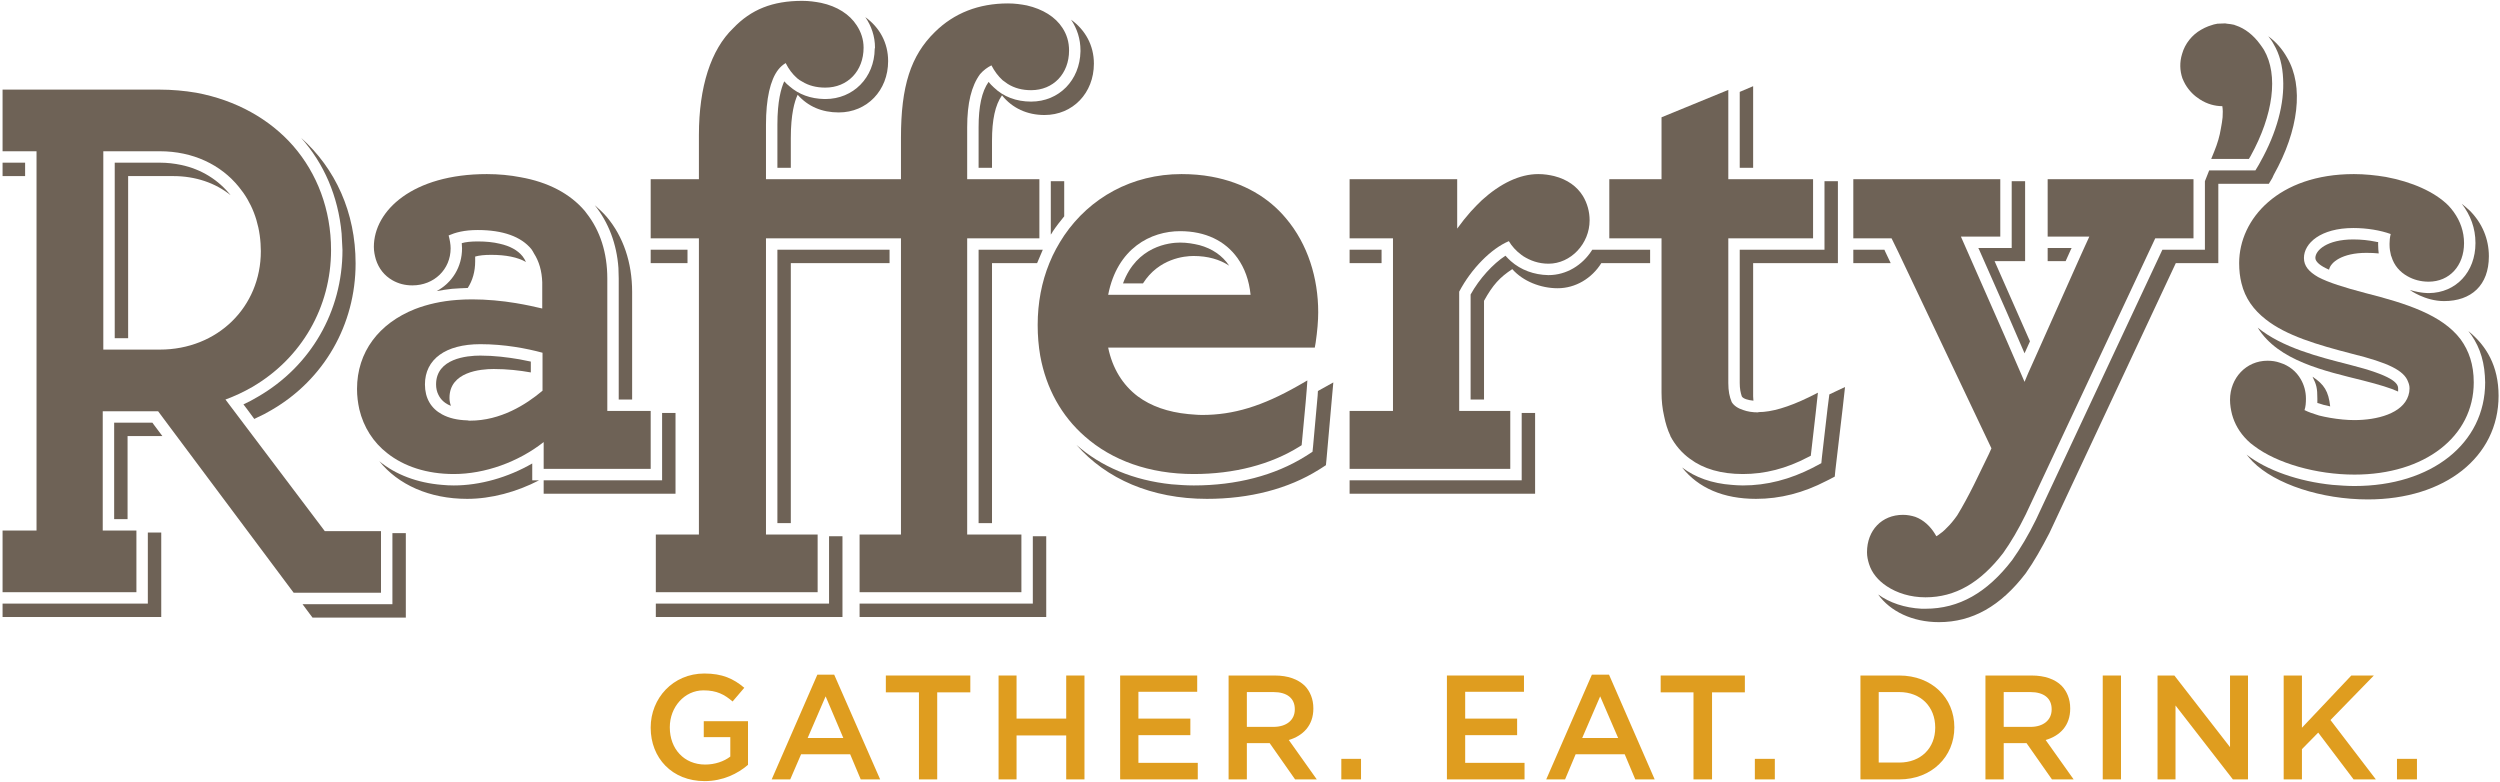<?xml version="1.0" encoding="UTF-8"?> <svg xmlns="http://www.w3.org/2000/svg" width="876" height="274" viewBox="0 0 876 274" fill="none"><path fill-rule="evenodd" clip-rule="evenodd" d="M228.001 144V164.3H190.501V154.9C181.601 161.9 169.901 166.1 159.001 166.1C149.501 166.1 141.501 163.4 135.701 158.8C130.801 155 127.401 149.7 125.901 143.4C125.401 141.1 125.101 138.8 125.101 136.3C125.101 123.3 132.801 113.3 145.401 108.3C149.801 106.6 154.701 105.5 160.101 105.1C161.834 104.967 163.601 104.9 165.401 104.9C170.501 104.9 175.901 105.4 180.701 106.2C184.301 106.8 187.501 107.5 190.001 108.1V99.6C190.001 99.4 190.001 99.1 190.001 98.9C189.867 94.967 188.901 91.6 187.101 88.8C186.801 88.3 186.601 87.8 186.201 87.3C182.601 82.9 176.201 80.6 167.401 80.6C162.601 80.6 159.501 81.5 157.201 82.5C157.601 84 157.901 85.6 157.901 87C157.901 94.4 152.101 100 144.501 100C141.901 100 139.601 99.4 137.501 98.2C134.701 96.6 132.701 94.1 131.701 90.9C131.301 89.5 131.001 88.1 131.001 86.5C131.001 73.8 144.601 61 170.601 61C174.801 61 178.801 61.4 182.401 62.1C192.001 63.8 199.701 67.8 204.901 73.9C205.101 74.2 205.301 74.4 205.501 74.7C210.301 80.8 212.801 88.6 212.801 97.6V144H228.001ZM154.901 145.2C157.301 146.5 160.201 147.2 163.801 147.3C164.101 147.4 164.401 147.4 164.701 147.4C175.401 147.4 184.301 141.8 190.101 136.9V123.6C184.601 122.1 176.801 120.6 168.301 120.6C156.101 120.6 148.901 125.9 148.901 134.7C148.901 139.5 151.001 143.1 154.901 145.2Z" fill="#6E6256"></path><path d="M343.6 187.3H338.9V83.5H364.2V67.5V63.5V62.8H347.6H343.6H338.9V44.6C338.9 36.1 340.4 30.1 343.4 26C344.6 24.6 346 23.6 347.4 22.9C348.467 24.966 349.767 26.7 351.3 28.1C351.9 28.567 352.5 29 353.1 29.4C355.5 30.9 358.2 31.6 361.3 31.6C369.1 31.6 374.6 25.8 374.6 17.7C374.6 14.7 373.8 12.1 372.3 9.8C369.8 5.9 365.4 3.2 359.8 1.9C357.7 1.5 355.6 1.2 353.2 1.2C342.9 1.2 334.3 4.6 327.6 11.2C319.1 19.5 315.7 30.2 315.7 48.2V62.8H277.1H273.1H268.4V43.7C268.4 34.6 269.9 28 272.7 24.4C273.433 23.466 274.3 22.7 275.3 22.1C276.367 24.233 277.7 26 279.3 27.4C279.833 27.866 280.433 28.267 281.1 28.6C283.367 30 286.067 30.7 289.2 30.7C297 30.7 302.6 24.9 302.6 16.7C302.6 13.8 301.7 11.2 300.2 8.9C297.7 5 293.3 2.2 287.7 1C285.6 0.6 283.5 0.3 281.1 0.3C270.7 0.3 263.2 3.3 256.9 9.9C249.1 17.4 244.9 30.4 244.9 47.3V62.8H228V83.5H228.7H232.7H244.9V88.2V92.2V187.3H229.8V207.5H230.5H234.5H286.5V191.9V187.9V187.3H277.1H273.1H268.4V83.5H315.7V88.2V92.2V187.3H301.2V207.5H301.9H305.9H357.9V191.9V187.9V187.3H347.6H343.6Z" fill="#6E6256"></path><path fill-rule="evenodd" clip-rule="evenodd" d="M450.601 76.5C458.301 85.6 461.901 97.5 461.901 109.4C461.901 112.4 461.601 116 461.001 120.1L460.701 121.8H388.301C389.801 129.1 393.401 134.9 398.701 138.9C403.301 142.3 409.201 144.4 416.401 145.1C417.901 145.2 419.501 145.4 421.201 145.4C432.301 145.4 442.301 142.3 454.801 135.2L458.101 133.3L457.901 136.2L457.501 141L456.101 156L455.301 156.5C445.201 162.8 432.401 166.1 418.301 166.1C402.701 166.1 389.601 161.3 380.101 152.9C372.001 145.8 366.601 136.2 364.501 124.7C363.901 121.233 363.601 117.633 363.601 113.9C363.601 106.1 365.001 98.8 367.701 92.2C369.101 88.7 370.901 85.5 372.901 82.5C381.901 69.3 396.601 61 414.001 61C417.701 61 421.201 61.3 424.501 61.9C435.901 64 444.601 69.3 450.601 76.5ZM438.201 103.3C437.701 98.2 436.101 93.9 433.601 90.4C429.301 84.4 422.401 81 413.501 81C403.301 81 391.501 86.9 388.301 103.3H438.201Z" fill="#6E6256"></path><path d="M554.6 68.6C552.6 65.4 549.3 62.9 544.6 61.7C542.9 61.3 541.1 61 539 61C532.5 61 525.7 64.3 519.3 70.1C517.967 71.367 516.634 72.733 515.3 74.2C513.7 76 512.2 77.9 510.6 80.1V67.5V63.5V62.8H472.9V83.5H473.6H477.6H488.1V88.2V92.2V144H472.9V164.3H473.6H477.6H529.2V148.7V144.7V144H520H516H511.3V102.2C515.5 94.2 522.5 87.1 528.7 84.5C529.7 86.2 531.2 87.9 533.1 89.3C533.367 89.5 533.6 89.667 533.8 89.8C536.2 91.3 539.1 92.4 542.6 92.4C550.4 92.4 557 85.4 557 77.2C557 74.2 556.2 71.2 554.6 68.6Z" fill="#6E6256"></path><path d="M616.2 144.4C616.134 144.4 616.1 144.433 616.1 144.5C614 144.5 612.3 144.2 610.9 143.7C609 143.1 607.6 142.2 606.8 140.9C606 139 605.6 137 605.6 134.2V83.5H635.3V67.5V63.5V62.8H614.3H610.3H605.6V38.1V33.8V31.5L582.2 41.1V62.8H563.9V73.4V83.5H564.6H565.5H568.6H582.2V88.2V92.2V137.6C582.2 140.4 582.5 143.2 583.1 145.8C583.6 148.3 584.3 150.6 585.3 152.7V152.8C587.034 156.067 589.334 158.733 592.2 160.8C596.9 164.3 603.1 166.1 610.7 166.1C618.4 166.1 625.9 164.2 633.5 160.2L634.5 159.7L636.2 144.9L636.7 140.3L637 137.6L633.8 139.2C626.6 142.7 620.7 144.4 616.2 144.4Z" fill="#6E6256"></path><path d="M717.5 82.9H718.2H722.2H732.1L730 87.5L728.2 91.5L712.9 125.8L710.7 130.7L709.4 133.8C706.7 127.4 700.6 113.5 687.1 82.9H700.9V67.5V63.5V62.8H649.4V83.5H650.1H654.1H662.8L665.1 88.2L697.8 157.1L696.9 159.1L691.7 169.8C689.7 173.8 687.7 177.5 685.8 180.6C684.534 182.4 683.3 183.866 682.1 185C681.1 186.1 680 186.9 679 187.6C678.8 187.7 678.7 187.8 678.5 187.9C678.3 187.566 678.1 187.233 677.9 186.9C676.4 184.5 674.1 182.2 671.1 181.1C669.8 180.7 668.4 180.4 666.8 180.4C659.4 180.4 654.2 185.8 654.2 193.5C654.2 195 654.5 196.3 654.9 197.6C655.9 200.8 658.1 203.4 661.1 205.4C664.7 207.8 669.4 209.3 674.7 209.3C685.1 209.3 693.9 204.2 701.9 193.8C704.6 190 707.2 185.6 709.8 180.3L755.2 83.5H768.6V67.5V63.5V62.8H717.5V82.9Z" fill="#6E6256"></path><path d="M862.2 118.9C855.7 110.3 843.1 106.3 828.9 102.7C821.3 100.7 815.9 99 812.3 97.1C809 95.2 807.3 93.2 807.3 90.4C807.3 85.2 813.2 79.9 824.6 79.9C829.4 79.9 834.1 80.7 837.7 82C837.4 83.2 837.3 84.4 837.3 85.3C837.3 85.5 837.3 85.7 837.3 85.8C837.3 87.1 837.5 88.3 837.8 89.5C837.867 89.7 837.934 89.867 838 90C838.9 93 840.9 95.3 843.6 96.8C845.7 98 848.2 98.7 851 98.7C858.3 98.7 863.4 93.1 863.4 85.2C863.4 81.2 862.1 77.5 859.8 74.3C859.2 73.5 858.6 72.7 857.9 72C853.1 67.2 845.1 63.7 836 62C832.4 61.4 828.6 61 824.8 61C798.4 61 784.6 76.7 784.6 92.2C784.6 94.733 784.867 97.067 785.4 99.2C786.7 104.6 789.7 108.6 793.9 111.9C801.1 117.6 811.9 120.8 824.3 124C836.8 127.1 842.4 129.8 843.8 133.8C844.1 134.5 844.3 135.2 844.3 136.1C844.3 136.967 844.167 137.8 843.9 138.6C841.9 144.9 832.9 147.2 825 147.2C823.6 147.2 822.234 147.133 820.9 147C817.8 146.7 815 146.2 812.6 145.6C810.6 145 808.9 144.4 807.5 143.7C807.9 142.5 808 141.2 808 139.7C808 137.1 807.3 134.8 806.2 132.9C804.6 130.1 802.1 128.1 798.9 127.1C797.5 126.6 796.1 126.4 794.5 126.4C787.1 126.4 781.4 132.4 781.4 140.1C781.4 141.9 781.7 143.6 782.1 145.2C783 148.5 784.7 151.5 787.4 154.2C788.1 154.9 789 155.7 789.9 156.3C797.8 162.3 811.6 166.3 825 166.3C849.6 166.3 866.8 153 866.8 134C866.8 127.7 865.1 122.9 862.2 118.9Z" fill="#6E6256"></path><path fill-rule="evenodd" clip-rule="evenodd" d="M133.5 186.099V207.699H102.9L58.9 148.799L55.4 144.099H36V185.899H47.8V207.499H0.9V185.899H12.8V52.999H0.9V31.399H55.8C60.3 31.399 64.7 31.799 68.8 32.499C82.7 35.099 94.5 41.699 102.8 51.199C111.1 60.799 116 73.399 116 87.599C116 107.599 105.7 125.499 88.4 135.599C85.4 137.333 82.267 138.799 79 139.999L113.8 186.099H133.5ZM36.2 122.499H56C76.2 122.499 91.4 107.599 91.4 87.999C91.4 87.099 91.3 86.199 91.3 85.299C90.8 77.599 88.1 70.799 83.7 65.499C77.4 57.699 67.6 52.999 56 52.999H36.2V122.499Z" fill="#6E6256"></path><path d="M788.601 54.7C796.601 40.2 798.401 26.3 793.301 17.5C792.901 16.8 792.401 16.2 792.001 15.6C789.601 12.3 786.701 10 783.401 8.9C783.201 8.9 783.101 8.8 782.901 8.7C782.101 8.5 781.201 8.4 780.301 8.3C780.101 8.3 779.901 8.267 779.701 8.2C778.834 8.2 777.967 8.234 777.101 8.3C777.034 8.3 777.001 8.3 777.001 8.3C776.134 8.434 775.267 8.667 774.401 9C774.201 9.067 774.001 9.134 773.801 9.2C772.934 9.534 772.101 9.934 771.301 10.4C768.101 12.2 765.601 15.3 764.601 18.9C763.701 21.8 763.801 24.7 764.701 27.4C765.001 28.1 765.301 28.8 765.701 29.5C767.101 31.9 768.901 33.6 770.801 34.8C773.401 36.5 776.201 37.2 778.701 37.2C778.901 38.4 778.901 39.7 778.801 41.1C778.667 42.367 778.467 43.667 778.201 45C777.801 47.6 777.001 50.3 775.901 53L774.801 55.7H777.001H781.201H788.001L788.601 54.7Z" fill="#6E6256"></path><path d="M228 255V254.9C228 244.7 235.8 236 246.8 236C253.1 236 257 237.8 260.8 241L256.7 245.8C253.9 243.4 251.2 241.9 246.5 241.9C239.8 241.9 234.7 247.8 234.7 254.8V254.9C234.7 262.4 239.7 267.9 247.1 267.9C250.5 267.9 253.7 266.8 255.9 265.1V258.3H246.6V252.7H262.1V268C258.5 271.1 253.3 273.7 246.9 273.7C235.5 273.7 228 265.6 228 255Z" fill="#DF9D1F"></path><path fill-rule="evenodd" clip-rule="evenodd" d="M286.4 236.4H292.3L308.4 273.1H301.6L297.9 264.3H280.7L276.9 273.1H270.4L286.4 236.4ZM295.5 258.6L289.3 244L283 258.6H295.5Z" fill="#DF9D1F"></path><path d="M322 242.6H310.4V236.7H340V242.6H328.4V273.1H322V242.6Z" fill="#DF9D1F"></path><path d="M349.9 236.7H356.2V251.8H373.6V236.7H380V273.1H373.6V257.7H356.2V273.1H349.9V236.7Z" fill="#DF9D1F"></path><path d="M392.5 236.7H419.5V242.4H398.9V251.8H417.1V257.6H398.9V267.3H419.7V273.1H392.5V236.7Z" fill="#DF9D1F"></path><path fill-rule="evenodd" clip-rule="evenodd" d="M430.5 236.7H446.7C451.3 236.7 454.8 238 457.2 240.3C459.1 242.3 460.2 245 460.2 248.2V248.3C460.2 254.2 456.6 257.8 451.6 259.3L461.4 273.1H453.8L444.9 260.4H436.9V273.1H430.5V236.7ZM446.2 254.7C450.8 254.7 453.7 252.3 453.7 248.6V248.5C453.7 244.6 450.9 242.5 446.2 242.5H436.9V254.7H446.2Z" fill="#DF9D1F"></path><path d="M470 265.9H476.9V273.1H470V265.9Z" fill="#DF9D1F"></path><path d="M507 236.7H534V242.4H513.4V251.8H531.6V257.6H513.4V267.3H534.2V273.1H507V236.7Z" fill="#DF9D1F"></path><path fill-rule="evenodd" clip-rule="evenodd" d="M557.8 236.4H563.8L579.8 273.1H573L569.3 264.3H552.1L548.4 273.1H541.8L557.8 236.4ZM567 258.6L560.7 244L554.4 258.6H567Z" fill="#DF9D1F"></path><path d="M593.4 242.6H581.9V236.7H611.4V242.6H599.9V273.1H593.4V242.6Z" fill="#DF9D1F"></path><path d="M614.9 265.9H621.9V273.1H614.9V265.9Z" fill="#DF9D1F"></path><path fill-rule="evenodd" clip-rule="evenodd" d="M651.9 236.7H665.5C676.9 236.7 684.8 244.5 684.8 254.8V254.9C684.8 265.1 676.9 273.1 665.5 273.1H651.9V236.7ZM658.3 242.5V267.2H665.5C673.1 267.2 678.1 262.1 678.1 255V254.9C678.1 247.7 673.1 242.5 665.5 242.5H658.3Z" fill="#DF9D1F"></path><path fill-rule="evenodd" clip-rule="evenodd" d="M695.7 236.7H711.9C716.5 236.7 720.1 238 722.4 240.3C724.3 242.3 725.4 245 725.4 248.2V248.3C725.4 254.2 721.9 257.8 716.8 259.3L726.6 273.1H719L710.1 260.4H702.1V273.1H695.7V236.7ZM711.5 254.7C716 254.7 718.9 252.3 718.9 248.6V248.5C718.9 244.6 716.1 242.5 711.4 242.5H702.1V254.7H711.5Z" fill="#DF9D1F"></path><path d="M736.8 236.7H743.2V273.1H736.8V236.7Z" fill="#DF9D1F"></path><path d="M756 236.7H761.9L781.4 261.8V236.7H787.7V273.1H782.4L762.3 247.2V273.1H756V236.7Z" fill="#DF9D1F"></path><path d="M800.2 236.7H806.6V255L823.9 236.7H831.8L816.6 252.3L832.5 273.1H824.7L812.3 256.7L806.6 262.5V273.1H800.2V236.7Z" fill="#DF9D1F"></path><path d="M839.9 265.9H846.9V273.1H839.9V265.9Z" fill="#DF9D1F"></path><path d="M186.5 165V164.3V162.4C178 167.3 168.2 170.1 159 170.1C157.6 170.1 156.234 170.033 154.9 169.9C146.2 169.2 138.6 166.3 132.9 161.6C139.5 169.8 150.4 174.8 163.7 174.8C172.1 174.8 181 172.4 188.9 168.3H186.5V165Z" fill="#6E6256"></path><path d="M216.7 93.9C216.767 95.1 216.8 96.334 216.8 97.6V140H217.5H221.5V102.3C221.5 92 218.4 82.9 212.6 76C211.3 74.5 209.9 73.2 208.4 71.9C213.2 77.9 216.1 85.4 216.7 93.9Z" fill="#6E6256"></path><path d="M158.001 142.2C157.701 141.4 157.501 140.5 157.501 139.4C157.501 130.3 168.301 129.3 173.001 129.3C177.701 129.3 182.101 129.8 186.001 130.5V126.7C184.801 126.433 183.467 126.167 182.001 125.9C177.901 125.2 173.201 124.6 168.301 124.6C163.601 124.6 152.801 125.6 152.801 134.7C152.801 136.1 153.101 137.3 153.601 138.3C154.501 140.2 156.101 141.5 158.001 142.2Z" fill="#6E6256"></path><path d="M236.7 173V169V148.7V144.7H232.7H232V148.7V164.3V168.3H228H195.2H190.5V169V173H195.2H232.7H236.7Z" fill="#6E6256"></path><path d="M163.9 100.9C165.6 98.3 166.5 95.1 166.5 91.6C166.5 91.066 166.5 90.5 166.5 89.9C167.9 89.5 169.7 89.3 172.1 89.3C177.3 89.3 181.367 90.133 184.3 91.8C183.967 91.066 183.567 90.4 183.1 89.8C181.367 87.666 178.7 86.2 175.1 85.4C172.9 84.866 170.333 84.6 167.4 84.6C165 84.6 163.2 84.8 161.8 85.2C161.867 85.8 161.9 86.4 161.9 87C161.9 93.6 158.4 99.1 153 102C154.8 101.666 156.6 101.4 158.4 101.2C160.2 101.066 162.033 100.966 163.9 100.9Z" fill="#6E6256"></path><path d="M277.1 58.8V48.4C277.1 40 278.4 35.5 279.5 33.2C283.1 37.3 288 39.4 293.9 39.4C303.8 39.4 311.2 31.7 311.2 21.4C311.2 15 308.2 9.6 303.2 6C305.3 9 306.6 12.7 306.6 16.7C306.534 16.833 306.5 16.967 306.5 17.1C306.4 27.2 299 34.7 289.2 34.7C289.134 34.7 289.034 34.7 288.9 34.7C284 34.6 279.9 33.1 276.6 30.2C276 29.7 275.4 29.2 274.8 28.5C273.7 30.9 272.4 35.4 272.4 43.7V58.8H273.1H277.1Z" fill="#6E6256"></path><path d="M240.9 92.2V88.2V87.5H232.7H228V88.2V92.2H232.7H240.9Z" fill="#6E6256"></path><path d="M347.6 58.8V49.3C347.6 42 348.7 36.8 351.1 33.4C354.7 37.9 359.9 40.3 366 40.3C375.9 40.3 383.3 32.6 383.3 22.3C383.3 15.9 380.3 10.5 375.3 6.9C377.4 10 378.6 13.6 378.6 17.7C378.6 17.767 378.6 17.867 378.6 18C378.4 28.1 371.1 35.6 361.3 35.6C356.1 35.6 351.6 33.9 348.2 30.6C347.534 30 346.934 29.367 346.4 28.7C344 32.1 342.9 37.3 342.9 44.6V58.8H343.6H347.6Z" fill="#6E6256"></path><path d="M347.6 183.3V92.2H363.4C363.934 90.867 364.5 89.533 365.1 88.2C365.167 88 365.267 87.767 365.4 87.5H364.2H342.9V183.3H343.6H347.6Z" fill="#6E6256"></path><path d="M290.501 187.9V191.9V207.5V211.5H286.501H229.801V212.2V216.2H291.201H295.201V212.2V191.9V187.9H291.201H290.501Z" fill="#6E6256"></path><path d="M277.1 183.3V92.2H311.7V88.2V87.5H272.4V183.3H273.1H277.1Z" fill="#6E6256"></path><path d="M361.9 187.9V191.9V207.5V211.5H357.9H301.2V212.2V216.2H362.6H366.6V212.2V191.9V187.9H362.6H361.9Z" fill="#6E6256"></path><path d="M368.2 63.5V67.5V82.2C368.467 81.867 368.7 81.5 368.9 81.1C370.1 79.3 371.5 77.5 372.9 75.8V67.5V63.5H368.9H368.2Z" fill="#6E6256"></path><path d="M400.5 99.3C406 90.6 415 89.7 418.2 89.7C423.2 89.7 427.4 90.9 430.7 93.1C428.3 89.5 424.7 87.1 420.3 85.9C418.2 85.4 416 85 413.5 85C409.8 85 398.3 86.2 393.5 99.3H395.9H400.5Z" fill="#6E6256"></path><path d="M461.7 138.7L460.1 156.4L459.9 158.3L458.2 159.4L457.4 159.9C446.7 166.6 433.2 170.1 418.3 170.1C415.6 170.1 413 169.9 410.5 169.7C397.1 168.3 385.8 163.5 377.2 155.9C387.6 167.8 403.5 174.8 422.9 174.8C437.9 174.8 451.4 171.3 462.1 164.6L462.9 164.1L464.6 163L464.8 161L466.8 138.4L467.2 134L461.8 137L461.7 138.7Z" fill="#6E6256"></path><path d="M484.1 92.2V88.2V87.5H481.6H472.9V88.2V92.2H481.6H484.1Z" fill="#6E6256"></path><path d="M533.2 144.7V148.7V164.3V168.3H529.2H481.6H472.9V169V173H481.6H533.9H537.9V169V148.7V144.7H533.9H533.2Z" fill="#6E6256"></path><path d="M610.401 139C610.901 139.7 612.401 140.2 614.401 140.4C614.401 139.9 614.301 139.5 614.301 138.9V92.2H640.001H644.001V88.2V67.5V63.5H640.001H639.301V67.5V83.5V87.5H635.301H609.601V134.2C609.601 136.2 609.901 137.6 610.301 138.8C610.367 138.867 610.401 138.933 610.401 139Z" fill="#6E6256"></path><path d="M640.4 142.9L638.4 160.2L638.2 162.3L636.3 163.3L635.4 163.8C627.2 168 619.1 170.1 610.7 170.1C609.3 170.1 608.1 170 606.8 169.9C599.9 169.4 594 167.3 589.4 163.8C595.1 171 603.9 174.8 615.3 174.8C623.8 174.8 631.9 172.7 640 168.5L641 168L642.9 167L643.1 164.9L645.7 142.8L646.5 135.6L641 138.2L640.4 142.9Z" fill="#6E6256"></path><path d="M614.301 58.8V36.2V30.2L609.601 32.2V36.5V58.8H610.301H614.301Z" fill="#6E6256"></path><path d="M660.6 88.2L660.3 87.5H649.4V88.2V92.2H662.5L660.6 88.2Z" fill="#6E6256"></path><path d="M709.4 123.8L711.3 119.6L698.9 91.5H709.6V87.5V67.5V63.5H705.6H704.9V67.5V82.9V86.9H700.9H693.2C693.3 87.1 693.4 87.3 693.5 87.5C701.4 105.3 706.3 116.5 709.4 123.8Z" fill="#6E6256"></path><path d="M723.8 91.5L725.6 87.5L725.9 86.9H717.5V87.5V91.5H723.8Z" fill="#6E6256"></path><path d="M812.001 141.2C812.101 141.2 812.201 141.3 812.401 141.3C813.467 141.7 814.834 142.067 816.501 142.4C815.901 137.1 814.401 134.7 810.301 132C811.701 134.8 812.001 136 812.001 139.7C812.001 139.833 812.001 139.967 812.001 140.1C812.001 140.5 812.001 140.867 812.001 141.2Z" fill="#6E6256"></path><path d="M816.101 94.5C816.601 91.9 820.701 88.6 829.201 88.6C830.734 88.6 832.167 88.667 833.501 88.8C833.401 87.9 833.301 86.9 833.301 85.8C833.301 85.467 833.301 85.134 833.301 84.8C833.001 84.8 832.801 84.8 832.501 84.7C830.101 84.2 827.401 83.9 824.601 83.9C815.401 83.9 811.301 87.7 811.301 90.4C811.301 91.1 811.801 91.8 812.601 92.5C813.401 93.167 814.567 93.834 816.101 94.5Z" fill="#6E6256"></path><path d="M844.4 101.6C844.4 101.6 849.7 105.5 856.4 105.5C865.9 105.5 872.1 100 872.1 89.8C872.1 83.8 869.8 78.2 865.4 73.8C864.534 73 863.6 72.2 862.6 71.4C865.7 75.4 867.4 80 867.4 85.1V85.2C867.4 95.3 860.6 102.6 851.1 102.7C851.1 102.7 848.4 102.8 844.4 101.6Z" fill="#6E6256"></path><path d="M791.101 114.8C798.301 126.5 814.701 130 827.901 133.3C833.801 134.8 837.701 136 840.301 137.2C840.301 137.1 840.301 136.2 840.301 136.1C840.301 134.2 838.301 131.6 823.301 127.8C812.301 125 799.701 121.8 791.101 114.8Z" fill="#6E6256"></path><path d="M864.9 116C868.2 120.1 870.3 125.2 870.7 131.7C870.7 132.5 870.8 133.2 870.8 134C870.8 155.4 852 170.3 825 170.3C822.4 170.3 819.9 170.1 817.3 169.9C805.4 168.7 794.3 164.8 787.2 159.3C787.9 160.1 788.5 160.9 789.3 161.7C797.2 169.7 813.5 175 829.7 175C856.7 175 875.5 160.1 875.5 138.7C875.5 128.2 871.2 121.1 864.9 116Z" fill="#6E6256"></path><path d="M137.5 186.8V190.8V207.7V211.7H133.5H111H106.9H106L108.3 214.8L109.5 216.4H111.5H138.2H142.2V212.4V190.8V186.8H138.2H137.5Z" fill="#6E6256"></path><path d="M63.5 57.8C61.1 57.3 58.6 57 56 57H40.2V118.5H40.9H44.9V61.7H60.7C68.5 61.7 75.5 64.1 80.8 68.4C76.6 63.1 70.6 59.3 63.5 57.8Z" fill="#6E6256"></path><path d="M89.901 146.4C91.701 145.6 93.434 144.7 95.101 143.7C113.601 133 124.601 113.7 124.601 92.3C124.601 74.4 117.501 59 105.501 48.3C113.501 57.3 118.501 68.7 119.701 81.8C119.834 83.733 119.934 85.666 120.001 87.6C120.001 109.1 108.901 128.3 90.401 139C88.734 140 87.034 140.9 85.301 141.7L86.601 143.4L89.101 146.8L89.901 146.4Z" fill="#6E6256"></path><path d="M8.8 61.7V57.7V57H0.9V57.7V61.7H8.8Z" fill="#6E6256"></path><path d="M53.9 148.8L53.4 148.1H40V181.9H40.7H44.7V152.8H56.9L53.9 148.8Z" fill="#6E6256"></path><path d="M51.8 186.6V190.6V207.5V211.5H47.8H9.6H0.9V212.2V216.2H9.6H52.5H56.5V212.2V190.6V186.6H52.5H51.8Z" fill="#6E6256"></path><path d="M795.001 64.4L796.201 62.4L796.701 61.3C805.501 45.6 807.301 30.2 801.401 20.2C799.601 17 797.401 14.6 794.801 12.7C795.501 13.6 796.201 14.5 796.701 15.5C798.801 19 799.801 23.1 800.001 27.6C800.501 36.2 797.801 46.4 792.101 56.6L791.501 57.7L790.301 59.7H788.001H779.701H774.101L772.601 63.5V67.5V83.5V87.5H768.601H757.701L713.401 182.1C710.701 187.6 708.001 192.1 705.101 196.2C696.301 207.7 686.401 213.3 674.701 213.3C674.234 213.3 673.767 213.3 673.301 213.3C667.401 213 662.101 211.2 658.101 208.3C662.301 214.2 670.101 218 679.401 218C691.101 218 701.001 212.4 709.801 200.9C712.701 196.8 715.301 192.2 718.101 186.8L762.401 92.2H773.301H777.301V88.2V67.5V64.4H779.401H792.701H795.001Z" fill="#6E6256"></path><path d="M568.601 87.5H564.801H564.601H563.901H560.601H559.901H557.901C557.901 87.5 557.901 87.7 557.801 87.7C554.501 92.9 548.901 96.4 542.601 96.4C542.534 96.4 542.501 96.4 542.501 96.4C537.501 96.3 532.901 94.6 529.401 91.5C528.734 90.9 528.101 90.267 527.501 89.6C523.101 92.5 518.401 97.6 515.301 103.2V140H516.001H520.001V105.4C523.101 99.8 525.501 97.2 529.901 94.3C533.701 98.6 539.901 101 545.801 101C552.101 101 557.801 97.5 561.101 92.2H564.601H566.001H568.601H578.201V88.2V87.5H568.601Z" fill="#6E6256"></path></svg> 